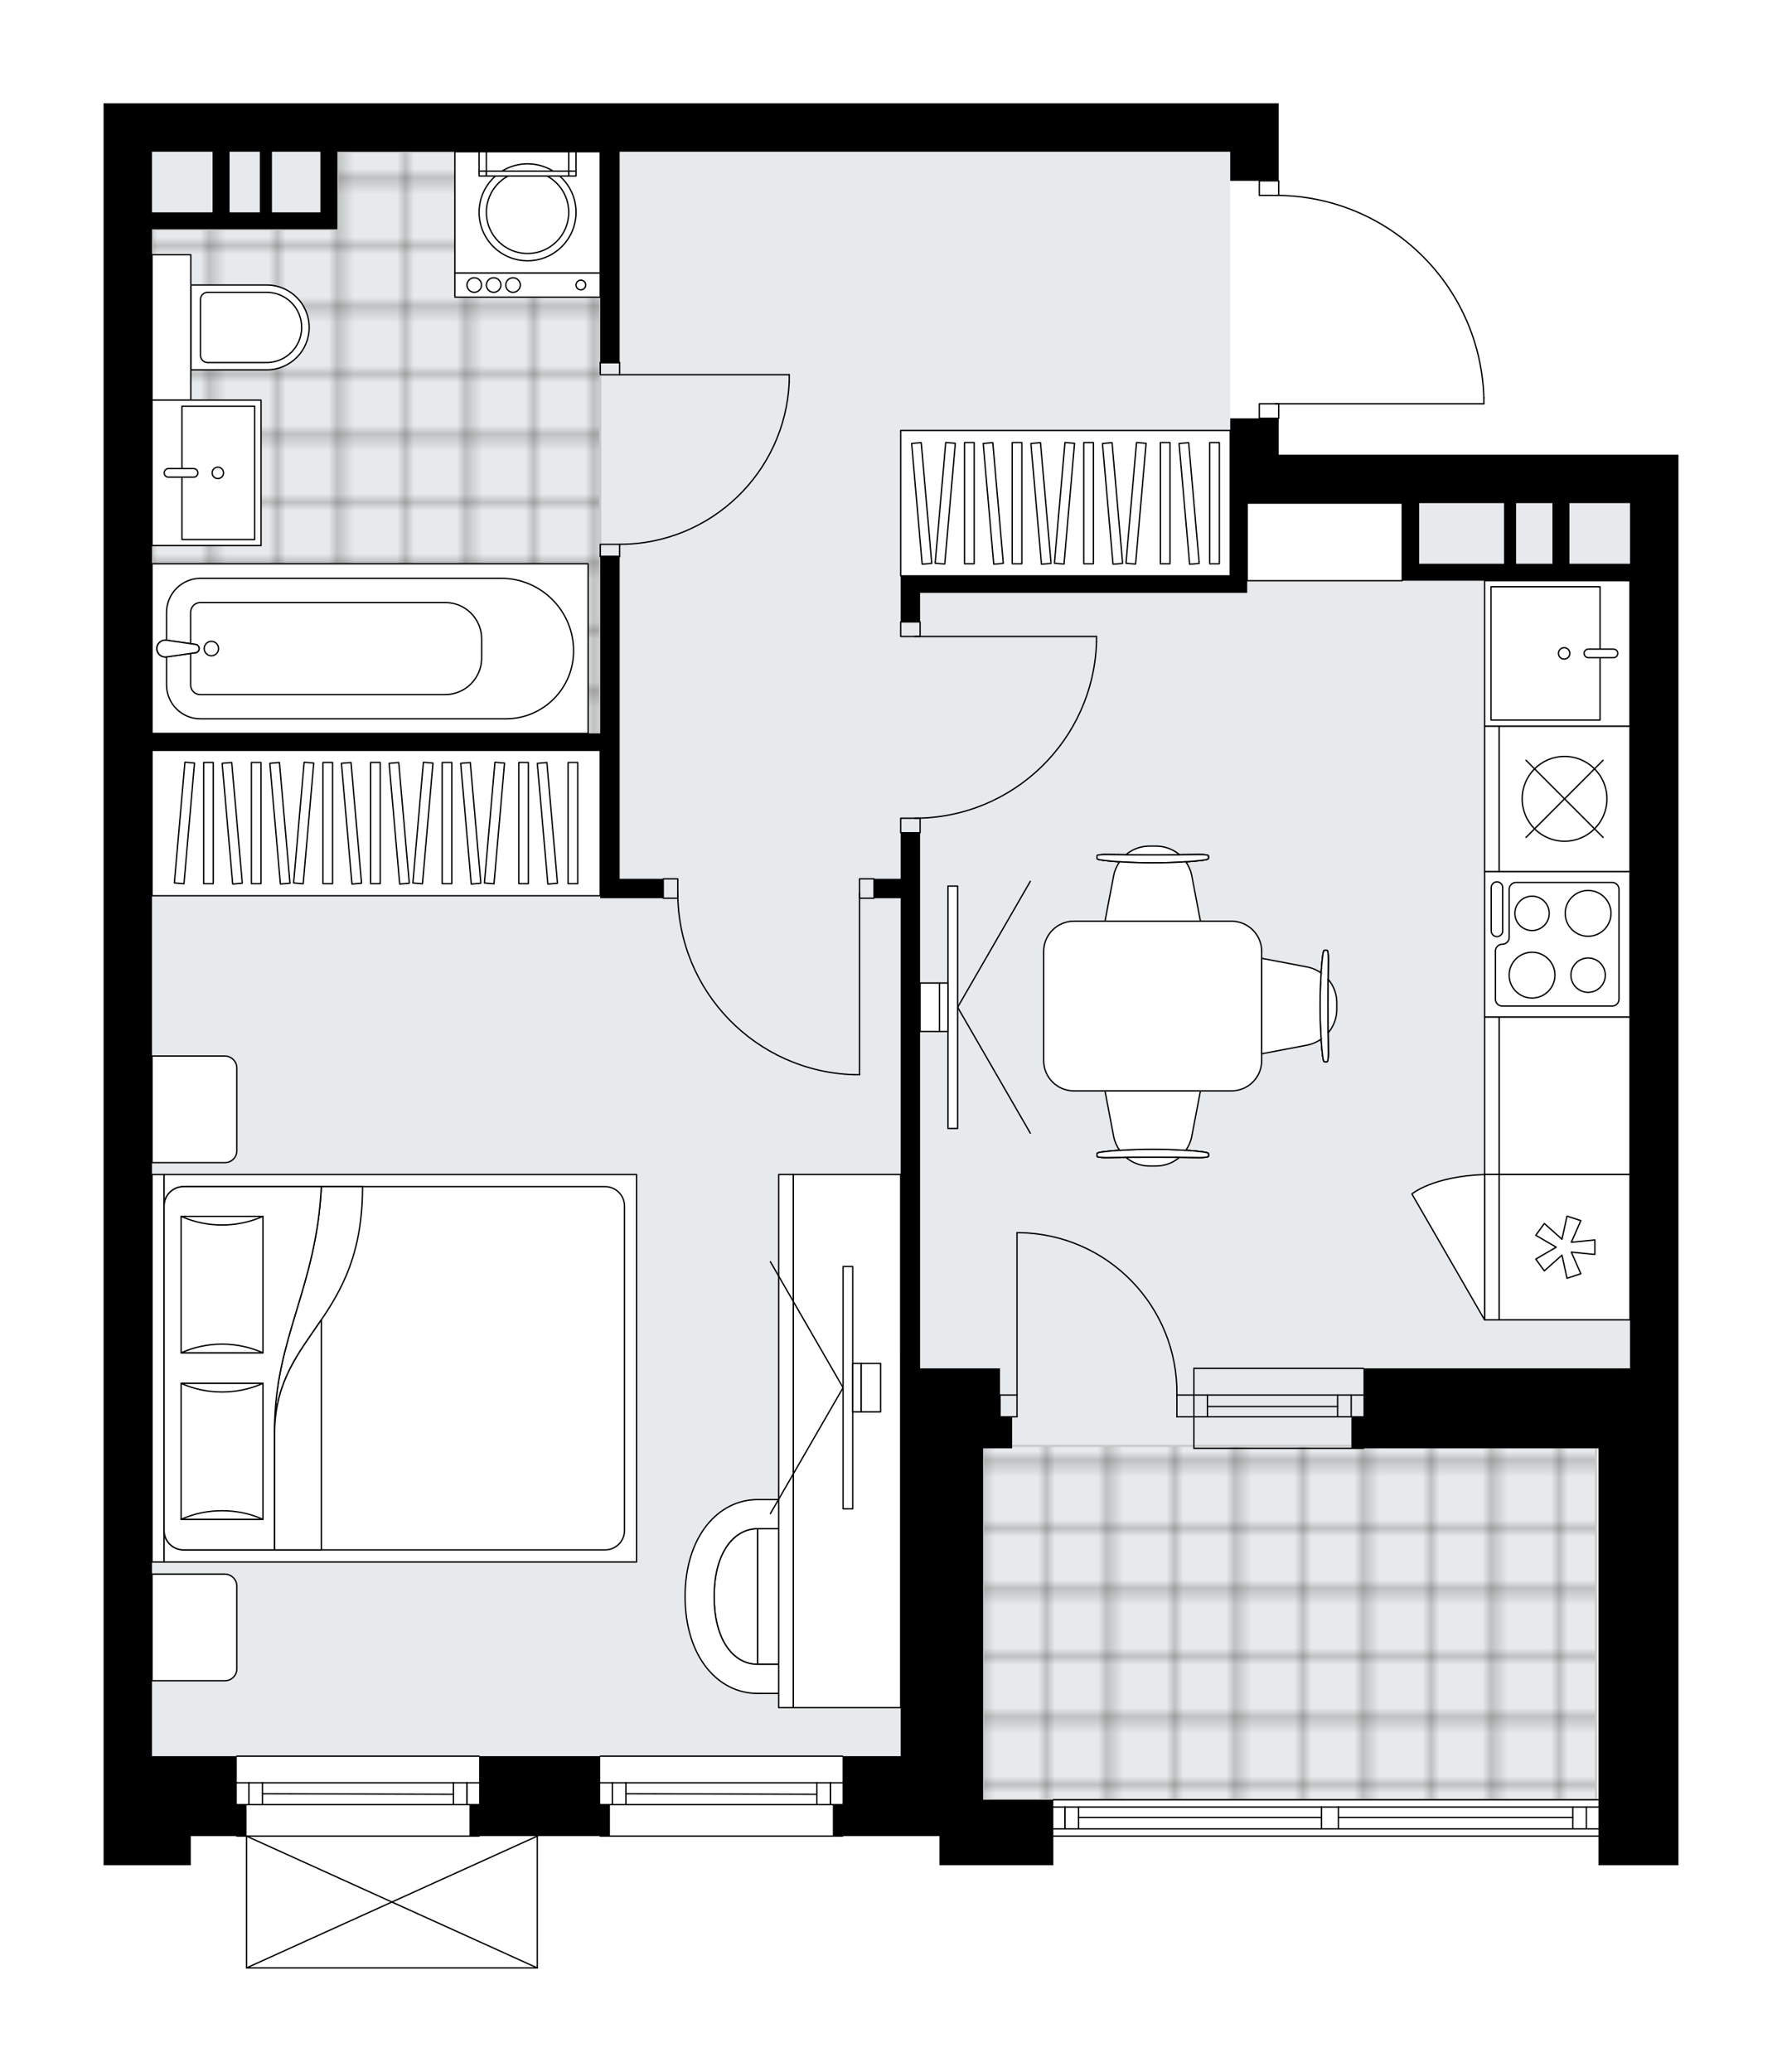 <svg xmlns="http://www.w3.org/2000/svg" xmlns:xlink="http://www.w3.org/1999/xlink" height="2000px" id="Layer_1" style="enable-background:new 0 0 1720.7 2000;" version="1.1" viewBox="0 0 1720.7 2000" width="1720.7px" x="0px" y="0px" xml:space="preserve">
<style type="text/css">
	.st0{fill:none;}
	.st1{opacity:0.5;fill:none;stroke:#1D1D1B;stroke-width:0.4;stroke-miterlimit:10;}
	.st2{fill:#FFFFFF;}
	.st3{fill:#E7EAEC;}
	.st4{fill:url(#SVGID_1_);stroke:#C8C8C8;stroke-width:2;stroke-linecap:round;stroke-linejoin:round;stroke-miterlimit:10;}
	
		.st5{fill:url(#SVGID_00000092447336942172227260000017858855647822497451_);stroke:#C8C8C8;stroke-width:2;stroke-linecap:round;stroke-linejoin:round;stroke-miterlimit:10;}
	.st6{fill:none;stroke:#000000;stroke-width:1.3;stroke-linecap:round;stroke-linejoin:round;stroke-miterlimit:10;}
	.st7{fill:#FFFFFF;stroke:#000000;stroke-width:1.3;stroke-linecap:round;stroke-linejoin:round;stroke-miterlimit:10;}
	.st8{font-family:'Arial-BoldMT','Arial'; font-weight:bold;}
	.st9{font-size:123.801px;}
	.st10{font-size:103.167px;}
	.st11{font-family: 'ArialMT','Arial';}
	.st12{font-size:40px;}
</style>
<pattern height="14.57" id="New_Pattern_Swatch_3" patternUnits="userSpaceOnUse" style="overflow:visible;" viewBox="7.49 -22.06 14.57 14.57" width="14.57" x="4202.79" y="-2067.62">
	<g>
		<rect class="st0" height="14.57" width="14.57" x="7.49" y="-22.06" />
		<g>
			<rect class="st1" height="7.29" width="7.29" x="14.77" y="-7.49" />
		</g>
		<g>
			<rect class="st1" height="7.29" width="7.29" x="0.2" y="-7.49" />
		</g>
		<g>
			<rect class="st1" height="7.29" width="7.29" x="22.06" y="-14.77" />
		</g>
		<g>
			<rect class="st1" height="7.29" width="7.29" x="7.49" y="-14.77" />
			<rect class="st1" height="7.29" width="7.29" x="14.77" y="-22.06" />
		</g>
		<g>
			<rect class="st1" height="7.29" width="7.29" x="0.2" y="-22.06" />
		</g>
		<g>
			<rect class="st1" height="7.29" width="7.29" x="22.06" y="-29.35" />
		</g>
		<g>
			<rect class="st1" height="7.29" width="7.29" x="7.49" y="-29.35" />
		</g>
	</g>
</pattern>
<path class="st2" d="M1573.91,438.91h46.79v1256.34v46.79  v58.49h-77.2v-27.42h-526.4v27.42H907.14v-28.07h-92.93c0,0,0,0,0,0c0,0.36-0.29,0.65-0.65,0.65H579.61c-0.36,0-0.65-0.29-0.65-0.65  c0,0,0,0,0,0h-59.53c0,0,0,0,0,0v127.22c0,0,0,0,0,0.01c0,0.05-0.02,0.09-0.03,0.14c-0.01,0.04-0.01,0.08-0.03,0.12  c0,0,0,0.01,0,0.01c0,0.01-0.01,0.01-0.02,0.02c-0.05,0.09-0.12,0.17-0.2,0.23c-0.02,0.02-0.04,0.03-0.07,0.04  c-0.09,0.05-0.2,0.09-0.31,0.09H238.03c-0.12,0-0.22-0.04-0.31-0.09c-0.02-0.01-0.04-0.03-0.07-0.04c-0.08-0.06-0.15-0.14-0.2-0.23  c0-0.01-0.01-0.01-0.02-0.02c0,0,0-0.01,0-0.01c-0.02-0.04-0.02-0.08-0.03-0.12c-0.01-0.04-0.03-0.09-0.03-0.13c0,0,0,0,0-0.01  V1773.1h-8.71c-0.36,0-0.65-0.29-0.65-0.65c0,0,0,0,0,0h-43.8v28.07H100v-58.49v-46.79v-374.33V146.47V99.68h821.18h313.5v46.79  v27.42c0.36,0,0.65,0.29,0.65,0.65v13.43c51.43,0.94,99.93,21.09,136.93,57.01c37.89,36.79,59.62,86.12,61.19,138.92  c0,0,0,0.01,0,0.01c0,0,0,0.01,0,0.01v5.86c0,0.36-0.29,0.65-0.65,0.65h-197.46v13.39c0,0.36-0.29,0.65-0.65,0.65v34.44H1573.91z" id="background" />
<g id="floor">
	<polygon class="st3" points="1573.91,485.7 1187.89,485.7 1187.89,146.47 146.79,146.47 146.79,485.7 146.79,949.69    146.79,1127.08 146.79,1320.92 146.79,1695.25 949.25,1695.25 949.25,1737.36 1541.16,1737.36 1541.16,1320.92 1573.91,1320.92     " />
	<pattern id="SVGID_1_" patternTransform="matrix(8.253 0 0 8.253 87333.734 26771.754)" xlink:href="#New_Pattern_Swatch_3">
	</pattern>
	<polygon class="st4" points="325.77,146.47 325.77,221.33 146.79,221.33 146.79,707.96 221.66,707.96 363.2,707.96 579.61,707.96    579.61,146.47  " />
	
		<pattern id="SVGID_00000155851754834528227070000006776445010962501790_" patternTransform="matrix(8.253 0 0 8.253 87333.734 26771.754)" xlink:href="#New_Pattern_Swatch_3">
	</pattern>
	
		<rect height="341.57" style="fill:url(#SVGID_00000155851754834528227070000006776445010962501790_);stroke:#C8C8C8;stroke-width:2;stroke-linecap:round;stroke-linejoin:round;stroke-miterlimit:10;" width="591.91" x="949.25" y="1395.78" />
	<g id="LINE_00000127747232783269022590000011859739271109654460_">
		<line class="st6" x1="1152.8" x2="1316.56" y1="1346.65" y2="1346.65" />
	</g>
	<g id="LINE_00000181083658849939039470000009075854774379785353_">
		<line class="st6" x1="1152.8" x2="1316.56" y1="1367.71" y2="1367.71" />
	</g>
	<g id="LINE_00000050653786490767342700000002079477906843807379_">
		<line class="st6" x1="1165.9" x2="1291.6" y1="1357.76" y2="1357.76" />
	</g>
	<g id="LINE_00000055679991052305289480000014757439429771055523_">
		<line class="st6" x1="1304.7" x2="1304.7" y1="1346.65" y2="1367.71" />
	</g>
	<g id="LINE_00000083047200605634038590000000499859165846778757_">
		<line class="st6" x1="1165.9" x2="1165.9" y1="1346.65" y2="1367.71" />
	</g>
	<g id="LINE_00000083807113188387888810000004736786893320617388_">
		<line class="st6" x1="1152.8" x2="1316.56" y1="1320.92" y2="1320.92" />
	</g>
	<g id="LINE_00000019653951168714450820000001659292172043956864_">
		<line class="st6" x1="1316.56" x2="1152.8" y1="1398.12" y2="1398.12" />
	</g>
	<g id="LINE_00000075151981561501373130000011756642400285301436_">
		<line class="st6" x1="1291.6" x2="1291.6" y1="1346.64" y2="1367.69" />
	</g>
	<g id="LINE_00000076568174323567550190000011474062403711352490_">
		<line class="st6" x1="1152.8" x2="1152.8" y1="1320.92" y2="1398.12" />
	</g>
	<g id="LINE_00000000193540193998094610000010975547417449318076_">
		<line class="st6" x1="1017.1" x2="1543.5" y1="1737.36" y2="1737.36" />
	</g>
	<g id="LINE_00000021080453033094896700000005688702083475232161_">
		<line class="st6" x1="1543.5" x2="1292.37" y1="1765.43" y2="1765.43" />
	</g>
	<g id="LINE_00000158717769628492369840000015821905862217793459_">
		<line class="st6" x1="1275.99" x2="1017.1" y1="1765.43" y2="1765.43" />
	</g>
	<g id="LINE_00000060005913772411803830000007191461844806118802_">
		<line class="st6" x1="1028.38" x2="1028.38" y1="1744.38" y2="1765.43" />
	</g>
	<g id="LINE_00000021084271223905683150000002389491945736656814_">
		<line class="st6" x1="1531.8" x2="1531.8" y1="1744.38" y2="1765.43" />
	</g>
	<g id="LINE_00000091695825509210950350000011338346326991853759_">
		<line class="st6" x1="1543.5" x2="1292.37" y1="1744.38" y2="1744.38" />
	</g>
	<g id="LINE_00000145058181489317462230000007536881895502478248_">
		<line class="st6" x1="1275.99" x2="1017.1" y1="1744.38" y2="1744.38" />
	</g>
	<g id="LINE_00000050631097388511037980000003084891307424318875_">
		<line class="st6" x1="1275.99" x2="1041.48" y1="1754.32" y2="1754.32" />
	</g>
	<g id="LINE_00000095333040531608897670000007715972599756772024_">
		<line class="st6" x1="1518.7" x2="1292.37" y1="1754.32" y2="1754.32" />
	</g>
	<g id="LINE_00000003795888944047377580000017320378470044111004_">
		<line class="st6" x1="1518.7" x2="1518.7" y1="1765.43" y2="1744.38" />
	</g>
	<g id="LINE_00000149356813314400848740000015279018340209288101_">
		<line class="st6" x1="1028.38" x2="1028.38" y1="1744.38" y2="1765.43" />
	</g>
	<g id="LINE_00000078736850426675842560000003349924494338463109_">
		<line class="st6" x1="1041.48" x2="1041.48" y1="1765.43" y2="1744.38" />
	</g>
	<g id="LINE_00000176765612299028679620000016788595472450284933_">
		<line class="st6" x1="1292.37" x2="1292.37" y1="1744.38" y2="1765.43" />
	</g>
	<g id="LINE_00000003804915949313347000000008168054679199004294_">
		<line class="st6" x1="1292.37" x2="1275.99" y1="1765.43" y2="1765.43" />
	</g>
	<g id="LINE_00000141428124880210228400000014181039687531176098_">
		<line class="st6" x1="1275.99" x2="1275.99" y1="1765.43" y2="1744.38" />
	</g>
	<g id="LINE_00000127034809647814977850000015952995655063832225_">
		<line class="st6" x1="1275.99" x2="1292.37" y1="1744.38" y2="1744.38" />
	</g>
	<g id="LINE_00000072237752876840493060000016374649841525183890_">
		<line class="st6" x1="1543.5" x2="1017.1" y1="1772.45" y2="1772.45" />
	</g>
	<g id="LINE_00000044898343579425723160000010144558030627776157_">
		<line class="st6" x1="813.56" x2="579.61" y1="1772.45" y2="1772.45" />
	</g>
	<g id="LINE_00000117670501861078271220000007533446010632549770_">
		<line class="st6" x1="579.61" x2="813.56" y1="1720.98" y2="1720.98" />
	</g>
	<g id="LINE_00000034779227233196068920000003041730427370879671_">
		<line class="st6" x1="801.86" x2="801.86" y1="1742.04" y2="1720.98" />
	</g>
	<g id="LINE_00000083062277324158460130000009260208660492233635_">
		<line class="st6" x1="591.3" x2="591.3" y1="1742.04" y2="1720.98" />
	</g>
	<g id="LINE_00000178202271657552385730000011731820771016784796_">
		<line class="st6" x1="579.61" x2="813.56" y1="1742.04" y2="1742.04" />
	</g>
	<g id="LINE_00000091728079708960480990000017537926993919441033_">
		<line class="st6" x1="604.41" x2="788.76" y1="1731.51" y2="1732.09" />
	</g>
	<g id="LINE_00000017478207114673472910000011444095578840365697_">
		<line class="st6" x1="604.41" x2="604.41" y1="1720.98" y2="1742.04" />
	</g>
	<g id="LINE_00000153670889984374168690000012306816867548464829_">
		<line class="st6" x1="801.86" x2="801.86" y1="1742.04" y2="1720.98" />
	</g>
	<g id="LINE_00000119118952030860697470000001433555501724902305_">
		<line class="st6" x1="788.76" x2="788.76" y1="1720.98" y2="1742.04" />
	</g>
	<g id="LINE_00000003791376499234331090000017302941799811137212_">
		<line class="st6" x1="579.61" x2="813.56" y1="1695.25" y2="1695.25" />
	</g>
	<g id="LINE_00000018222231539032475100000001771926192536808112_">
		<line class="st6" x1="462.63" x2="228.67" y1="1772.45" y2="1772.45" />
	</g>
	<g id="LINE_00000061432328149978482480000007588926954648783246_">
		<line class="st6" x1="228.67" x2="462.63" y1="1720.98" y2="1720.98" />
	</g>
	<g id="LINE_00000127762790683375327260000000030819477954846609_">
		<line class="st6" x1="450.93" x2="450.93" y1="1742.04" y2="1720.98" />
	</g>
	<g id="LINE_00000119088680891231411880000005739734594335131282_">
		<line class="st6" x1="240.37" x2="240.37" y1="1742.04" y2="1720.98" />
	</g>
	<g id="LINE_00000105408378162249326980000013818625405903314092_">
		<line class="st6" x1="228.67" x2="462.63" y1="1742.04" y2="1742.04" />
	</g>
	<g id="LINE_00000083084153120434410310000003187433192802710702_">
		<line class="st6" x1="253.47" x2="437.83" y1="1731.51" y2="1732.09" />
	</g>
	<g id="LINE_00000039131711606351720290000014480320554470318777_">
		<line class="st6" x1="253.47" x2="253.47" y1="1720.98" y2="1742.04" />
	</g>
	<g id="LINE_00000157283877724131222660000001367485369914143423_">
		<line class="st6" x1="450.93" x2="450.93" y1="1742.04" y2="1720.98" />
	</g>
	<g id="LINE_00000027587512848133393110000004977530884307451047_">
		<line class="st6" x1="437.83" x2="437.83" y1="1720.98" y2="1742.04" />
	</g>
	<g id="LINE_00000042007389834383572180000012958568282420471705_">
		<line class="st6" x1="228.67" x2="462.63" y1="1695.25" y2="1695.25" />
	</g>
	<g id="LWPOLYLINE_00000008848400493748182150000005981035555998202787_">
		<rect class="st6" height="14.04" width="18.72" x="1215.96" y="174.54" />
	</g>
	<g id="LWPOLYLINE_00000126324869705973575450000015157285559989299130_">
		<rect class="st6" height="14.04" width="18.72" x="1215.96" y="389.78" />
	</g>
	<g id="LWPOLYLINE_00000009583516980722271090000003448059866696606340_">
		<path class="st6" d="M1432.79,383.92c-3.22-108.8-92.35-195.34-201.2-195.34" />
	</g>
	<g id="LINE_00000034052865631445713390000014420590228777535646_">
		<line class="st6" x1="1231.59" x2="1432.79" y1="389.78" y2="389.78" />
	</g>
	<g id="LINE_00000049186660331314523800000011560381251848608907_">
		<line class="st6" x1="1432.79" x2="1432.79" y1="389.78" y2="383.92" />
	</g>
	<g id="LWPOLYLINE_00000147907388139492203640000009606457086505227160_">
		<rect class="st6" height="18.72" width="14.04" x="640.43" y="848.33" />
	</g>
	<g id="LWPOLYLINE_00000113347413892227406650000007570257090276722304_">
		<rect class="st6" height="18.72" width="14.04" x="829.94" y="848.33" />
	</g>
	<g id="LWPOLYLINE_00000154400103394870873610000016030997979974404738_">
		<path class="st6" d="M824.83,1037.42c-94.89-2.81-170.35-80.54-170.36-175.47" />
	</g>
	<g id="LINE_00000112602501143991515550000005377935861738729126_">
		<line class="st6" x1="829.94" x2="829.94" y1="861.96" y2="1037.42" />
	</g>
	<g id="LINE_00000149345221480828570280000015997185805941852333_">
		<line class="st6" x1="829.94" x2="824.83" y1="1037.42" y2="1037.42" />
	</g>
	<g id="LWPOLYLINE_00000011015016446750861750000013228093236958934922_">
		<rect class="st6" height="14.04" width="18.72" x="869.71" y="789.84" />
	</g>
	<g id="LWPOLYLINE_00000048491614885347995760000014185081559070593721_">
		<rect class="st6" height="14.04" width="18.72" x="869.71" y="600.34" />
	</g>
	<g id="LWPOLYLINE_00000051344943415091917360000008032352513423689383_">
		<path class="st6" d="M1058.8,619.49c-2.81,94.89-80.54,170.35-175.47,170.36" />
	</g>
	<g id="LINE_00000097465637116557936840000005574769928798203270_">
		<line class="st6" x1="883.34" x2="1058.8" y1="614.38" y2="614.38" />
	</g>
	<g id="LINE_00000177486747029082108030000004066112477521694595_">
		<line class="st6" x1="1058.8" x2="1058.8" y1="614.38" y2="619.49" />
	</g>
	<g id="LWPOLYLINE_00000135660200168758021810000011186728873099537056_">
		<rect class="st6" height="11.7" width="18.72" x="579.61" y="350.01" />
	</g>
	<g id="LWPOLYLINE_00000074410782791793558280000014676569843940391099_">
		<rect class="st6" height="11.7" width="18.72" x="579.61" y="525.47" />
	</g>
	<g id="LINE_00000109016545823525058330000006617868169955688595_">
		<line class="st6" x1="598.32" x2="579.61" y1="350.01" y2="350.01" />
	</g>
	<g id="LINE_00000178192246762029500930000011100295378943533749_">
		<line class="st6" x1="598.32" x2="579.61" y1="537.17" y2="537.17" />
	</g>
	<g id="LINE_00000073002242692197454090000015691490191992075950_">
		<line class="st6" x1="598.32" x2="762.09" y1="361.7" y2="361.7" />
	</g>
	<g id="ARC_00000085936636123079672550000016208506022504171911_">
		<path class="st6" d="M762.09,368.72c-3.9,87.63-76.05,156.69-163.77,156.75" />
	</g>
	<g id="LINE_00000085223142693800439600000001079415627019451307_">
		<line class="st6" x1="762.09" x2="762.09" y1="361.7" y2="368.72" />
	</g>
	<g id="ARC_00000165929674623993496210000011267598592908073659_">
		<path class="st6" d="M982.01,1189.9c0.77,0,1.53,0.01,2.3,0.02c85.29,1.28,153.39,71.45,152.11,156.73" />
	</g>
	<g id="LINE_00000099655785604239417910000007751623981186271151_">
		<line class="st6" x1="982.01" x2="982.01" y1="1346.65" y2="1189.9" />
	</g>
	<g id="LINE_00000026164724374188474280000003975817470812980138_">
		<line class="st6" x1="1152.8" x2="1136.42" y1="1346.65" y2="1346.65" />
	</g>
	<g id="LINE_00000071518037347012156250000000816709104755640230_">
		<line class="st6" x1="1136.42" x2="1136.42" y1="1346.65" y2="1367.71" />
	</g>
	<g id="LINE_00000095329945725223560910000005883256735960651958_">
		<line class="st6" x1="1136.42" x2="1152.8" y1="1367.71" y2="1367.71" />
	</g>
	<g id="LINE_00000170965535242216250990000013540220760617182645_">
		<line class="st6" x1="965.63" x2="982.01" y1="1367.71" y2="1367.71" />
	</g>
	<g id="LINE_00000065779876791745524240000006119111865891512217_">
		<line class="st6" x1="982.01" x2="982.01" y1="1367.71" y2="1346.65" />
	</g>
	<g id="LINE_00000140731484026862469250000007671940093928960184_">
		<line class="st6" x1="982.01" x2="965.63" y1="1346.65" y2="1346.65" />
	</g>
	<g id="LINE_00000034781022394716092410000007354006659397564040_">
		<line class="st6" x1="965.63" x2="965.63" y1="1367.71" y2="1346.65" />
	</g>
	<g id="LINE_00000109719884006203036960000000885507599281721988_">
		<line class="st6" x1="518.78" x2="238.03" y1="1899.68" y2="1899.68" />
	</g>
	<g id="LINE_00000141413663647450823420000017514022393069458048_">
		<line class="st6" x1="238.03" x2="238.03" y1="1899.68" y2="1772.45" />
	</g>
	<g id="LINE_00000043424060605441945150000000190415315977265280_">
		<line class="st6" x1="518.78" x2="518.78" y1="1772.45" y2="1899.68" />
	</g>
	<g id="LWPOLYLINE_00000166652351617554331530000008648771589170455214_">
		<line class="st6" x1="238.03" x2="518.78" y1="1772.45" y2="1899.68" />
	</g>
	<g id="LWPOLYLINE_00000127733212477022232670000001678389533797651637_">
		<line class="st6" x1="518.78" x2="238.03" y1="1772.45" y2="1899.68" />
	</g>
	<path d="M1234.68,438.91v-35.09h-46.79v35.09v46.79v70.19H869.71v16.38v28.08h18.72v-28.08h299.46h16.38V485.7H1354v74.87h16.38   h93.58h35.09h16.38h58.49v760.35h-257.35v46.79h-11.7v30.41h11.7h226.94v297.12v46.79v58.49h77.2v-58.49v-46.79V438.91h-46.79   H1234.68z M1370.37,544.19V485.7h81.88v58.49H1370.37z M1499.05,544.19h-35.09V485.7h35.09V544.19z M1515.43,544.19V485.7h58.49   v58.49H1515.43z" />
	<path d="M921.18,99.68H100v46.79v1174.45v374.33v46.79v58.49h84.22v-28.07h53.81v-30.41h-9.36v-46.79h-81.88v-374.33V724.33h432.82   v124v18.72h60.83v-18.72h-42.11V537.17h-18.72v170.79H146.79V221.32l0,0.02h74.86h45.62h58.49v-16.38v-58.49h253.84v203.54h18.72   V146.47h322.86h266.71v28.07h46.79v-28.07V99.68H921.18z M205.28,204.95h-58.49v-58.49h58.49V204.95z M250.9,204.95h-29.24v-58.49   h29.24V204.95z M309.39,204.95h-42.11h-4.68v-58.49h46.79V204.95z" />
	<polygon points="949.26,1695.25 949.26,1398.12 965.63,1398.12 977.33,1398.12 977.33,1367.71 965.63,1367.71 965.63,1320.92    949.26,1320.92 888.43,1320.92 888.43,803.88 869.71,803.88 869.71,848.33 843.98,848.33 843.98,867.05 869.71,867.05    869.71,1695.25 813.56,1695.25 813.56,1742.04 804.2,1742.04 804.2,1772.45 907.14,1772.45 907.14,1800.53 1017.1,1800.53    1017.1,1737.36 949.26,1737.36  " />
	<polygon points="579.61,1695.25 462.63,1695.25 462.63,1742.04 453.27,1742.04 453.27,1772.45 588.97,1772.45 588.97,1742.04    579.61,1742.04  " />
</g>
<g id="mebel">
	<g>
		
			<rect class="st7" height="126.34" transform="matrix(-8.364438e-11 1 -1 -8.364438e-11 2568.483 -453.021)" width="152.08" x="1434.71" y="994.56" />
		
			<rect class="st7" height="14.04" transform="matrix(-8.364438e-11 1 -1 -8.364438e-11 2498.297 -382.835)" width="152.08" x="1364.53" y="1050.71" />
	</g>
	
		<rect class="st7" height="149.72" transform="matrix(6.123234e-17 -1 1 6.123234e-17 756.001 1802.267)" width="74.87" x="1241.7" y="448.27" />
	<g>
		<path class="st7" d="M228.68,1610.98v-79.76c0-6.46-5.24-11.7-11.7-11.7h-70.19v102.94h70.41    C223.54,1622.45,228.68,1617.32,228.68,1610.98z" />
		<path class="st7" d="M228.68,1110.84v-79.76c0-6.46-5.24-11.7-11.7-11.7h-70.19v102.94h70.41    C223.54,1122.32,228.68,1117.18,228.68,1110.84z" />
		<g>
			
				<rect class="st7" height="11.7" transform="matrix(4.507978e-11 -1 1 4.507978e-11 -1168.171 1473.453)" width="374.01" x="-34.36" y="1314.96" />
			
				<rect class="st7" height="456.21" transform="matrix(4.507978e-11 -1 1 4.507978e-11 -934.217 1707.408)" width="374.01" x="199.59" y="1092.71" />
			<path class="st7" d="M158.49,1477.4v-313.18c0-10.34,8.38-18.72,18.72-18.72h407.08c10.34,0,18.72,8.38,18.72,18.72v313.18     c0,10.34-8.38,18.72-18.72,18.72H177.21C166.87,1496.12,158.49,1487.74,158.49,1477.4z" />
			<path class="st7" d="M310.28,1145.51c-4.79,97.82-45.1,146.3-45.13,234.38c3.19-94.25,85.08-104.31,84.91-234.38L310.28,1145.51z     " />
			<g>
				<path class="st7" d="M310.28,1145.51c-4.79,97.82-45.1,146.3-45.13,234.38l0,116.23h-87.94c-10.34,0-18.72-8.38-18.72-18.72      v-313.18c0-10.34,8.38-18.72,18.72-18.72L310.28,1145.51L310.28,1145.51z" />
			</g>
			
				<rect class="st7" height="79" transform="matrix(4.480311e-11 -1 1 4.480311e-11 -1186.612 1615.419)" width="131.25" x="148.78" y="1361.52" />
			<path class="st7" d="M253.9,1335.39c-24.82,11.12-54.18,11.12-79,0H253.9z" />
			<path class="st7" d="M174.9,1466.64c24.82-11.12,54.18-11.12,79,0H174.9z" />
			
				<rect class="st7" height="79" transform="matrix(4.538687e-11 -1 1 4.538687e-11 -1025.633 1454.439)" width="131.75" x="148.53" y="1200.54" />
			<path class="st7" d="M253.9,1174.16c-24.82,11.16-54.18,11.16-79,0H253.9z" />
			<path class="st7" d="M174.9,1305.91c24.82-11.16,54.18-11.16,79,0L174.9,1305.91z" />
			<g>
				<path class="st7" d="M265.15,1379.89v116.23h45.13v-222.08C288.98,1305.5,266.78,1331.7,265.15,1379.89z" />
			</g>
		</g>
	</g>
	<g>
		
			<rect class="st7" height="318.18" transform="matrix(1.900656e-10 -1 1 1.900656e-10 543.101 1514.501)" width="140.37" x="958.61" y="326.61" />
		<g>
			
				<rect class="st7" height="9.3" transform="matrix(1.796874e-10 -1 1 1.796874e-10 450.304 1421.704)" width="116.98" x="877.52" y="481.05" />
			
				<rect class="st7" height="9.3" transform="matrix(1.802079e-10 -1 1 1.802079e-10 496.366 1467.767)" width="116.98" x="923.58" y="481.05" />
			
				<rect class="st7" height="9.3" transform="matrix(1.778063e-10 -1 1 1.778063e-10 565.46 1536.861)" width="116.98" x="992.67" y="481.05" />
			
				<rect class="st7" height="9.3" transform="matrix(0.087 -0.996 0.996 0.087 349.55 1352.867)" width="116.98" x="854.48" y="481.05" />
			
				<rect class="st7" height="9.3" transform="matrix(0.087 -0.996 0.996 0.087 454.67 1467.585)" width="116.98" x="969.64" y="481.05" />
			
				<rect class="st7" height="9.3" transform="matrix(-0.087 -0.996 0.996 -0.087 483.653 1414.586)" width="116.98" x="831.45" y="481.05" />
			
				<rect class="st7" height="9.3" transform="matrix(-0.087 -0.996 0.996 -0.087 558.769 1483.418)" width="116.98" x="900.55" y="481.05" />
			
				<rect class="st7" height="9.3" transform="matrix(-0.087 -0.996 0.996 -0.087 608.846 1529.305)" width="116.98" x="946.61" y="481.05" />
			
				<rect class="st7" height="9.3" transform="matrix(0.087 -0.996 0.996 0.087 517.742 1536.416)" width="116.98" x="1038.73" y="481.05" />
			
				<rect class="st7" height="9.3" transform="matrix(-0.087 -0.996 0.996 -0.087 683.962 1598.136)" width="116.98" x="1015.7" y="481.05" />
			
				<rect class="st7" height="9.3" transform="matrix(1.798580e-10 -1 1 1.798580e-10 639.426 1610.826)" width="116.98" x="1066.64" y="481.05" />
			
				<rect class="st7" height="9.3" transform="matrix(1.797727e-10 -1 1 1.797727e-10 687.04 1658.44)" width="116.98" x="1114.25" y="481.05" />
			
				<rect class="st7" height="9.3" transform="matrix(-0.087 -0.996 0.996 -0.087 764.374 1671.82)" width="116.98" x="1089.67" y="481.05" />
		</g>
	</g>
	<g>
		
			<rect class="st7" height="432.82" transform="matrix(1.897869e-10 -1 1 1.897869e-10 -431.32 1157.721)" width="140.37" x="293.01" y="578.11" />
		<g>
			
				<rect class="st7" height="9.3" transform="matrix(1.798624e-10 -1 1 1.798624e-10 -593.21 995.83)" width="116.98" x="142.82" y="789.87" />
			
				<rect class="st7" height="9.3" transform="matrix(1.798624e-10 -1 1 1.798624e-10 -547.148 1041.893)" width="116.98" x="188.88" y="789.87" />
			
				<rect class="st7" height="9.3" transform="matrix(1.797771e-10 -1 1 1.797771e-10 -478.054 1110.987)" width="116.98" x="257.98" y="789.87" />
			
				<rect class="st7" height="9.3" transform="matrix(1.797771e-10 -1 1 1.797771e-10 -431.991 1157.049)" width="116.98" x="304.04" y="789.87" />
			
				<rect class="st7" height="9.3" transform="matrix(1.801226e-10 -1 1 1.801226e-10 -362.897 1226.143)" width="116.98" x="373.13" y="789.87" />
			
				<rect class="st7" height="9.3" transform="matrix(0.087 -0.996 0.996 0.087 -628.756 902.874)" width="116.98" x="119.79" y="789.87" />
			
				<rect class="st7" height="9.3" transform="matrix(0.087 -0.996 0.996 0.087 -523.636 1017.592)" width="116.98" x="234.95" y="789.87" />
			
				<rect class="st7" height="9.3" transform="matrix(0.087 -0.996 0.996 0.087 -418.516 1132.31)" width="116.98" x="350.1" y="789.87" />
			
				<rect class="st7" height="9.3" transform="matrix(-0.087 -0.996 0.996 -0.087 -547.603 1087.255)" width="116.98" x="165.85" y="789.87" />
			
				<rect class="st7" height="9.3" transform="matrix(-0.087 -0.996 0.996 -0.087 -497.526 1133.142)" width="116.98" x="211.92" y="789.87" />
			
				<rect class="st7" height="9.3" transform="matrix(-0.087 -0.996 0.996 -0.087 -422.41 1201.973)" width="116.98" x="281.01" y="789.87" />
			
				<rect class="st7" height="9.3" transform="matrix(-0.087 -0.996 0.996 -0.087 -372.333 1247.86)" width="116.98" x="327.07" y="789.87" />
			
				<rect class="st7" height="9.3" transform="matrix(0.087 -0.996 0.996 0.087 -355.444 1201.141)" width="116.98" x="419.2" y="789.87" />
			
				<rect class="st7" height="9.3" transform="matrix(-0.087 -0.996 0.996 -0.087 -297.217 1316.691)" width="116.98" x="396.17" y="789.87" />
			
				<rect class="st7" height="9.3" transform="matrix(1.798580e-10 -1 1 1.798580e-10 -288.932 1300.108)" width="116.98" x="447.1" y="789.87" />
			
				<rect class="st7" height="9.3" transform="matrix(1.796954e-10 -1 1 1.796954e-10 -241.318 1347.722)" width="116.98" x="494.71" y="789.87" />
			
				<rect class="st7" height="9.3" transform="matrix(-0.087 -0.996 0.996 -0.087 -216.805 1390.375)" width="116.98" x="470.13" y="789.87" />
		</g>
	</g>
	<g>
		<path class="st7" d="M1037,889.24h152.07c16.15,0,29.24,13.09,29.24,29.24v105.34c0,16.15-13.09,29.24-29.24,29.24H1037    c-16.15,0-29.24-13.09-29.24-29.24V918.48C1007.75,902.33,1020.85,889.24,1037,889.24z" />
		<g>
			<g id="LINE_00000169516073666050383260000003088334703335482519_">
				<path class="st7" d="M1064.42,1112c28.32-3.56,68.97-3.56,97.29,0c3.27,0.41,5.17,1.03,5.17,1.68v0.16v2.31      c0,0.7-3.67,1.26-8.19,1.26c-30.33-0.48-60.91-0.48-91.24,0c-4.52,0-8.19-0.56-8.19-1.26v-2.31v-0.16      C1059.25,1113.03,1061.15,1112.41,1064.42,1112z" />
			</g>
			<g id="LINE_00000059298824090749569140000001350133620666167223_">
				<path class="st7" d="M1064.42,1112c28.32-3.56,68.97-3.56,97.29,0c3.27,0.41,5.17,1.03,5.17,1.68v0.16v2.31      c0,0.7-3.67,1.26-8.19,1.26c-30.33-0.48-60.91-0.48-91.24,0c-4.52,0-8.19-0.56-8.19-1.26v-2.31v-0.16      C1059.25,1113.03,1061.15,1112.41,1064.42,1112z" />
			</g>
			<g id="LINE_00000070110970971146600220000002397503982808201151_">
				<path class="st7" d="M1064.42,1112c28.32-3.56,68.97-3.56,97.29,0c3.27,0.41,5.17,1.03,5.17,1.68v0.16v2.31      c0,0.7-3.67,1.26-8.19,1.26c-30.33-0.48-60.91-0.48-91.24,0c-4.52,0-8.19-0.56-8.19-1.26v-2.31v-0.16      C1059.25,1113.03,1061.15,1112.41,1064.42,1112z" />
			</g>
			<path class="st7" d="M1087.21,1117.25c6.16,5.2,14.08,8.31,22.63,8.31h6.45c8.55,0,16.48-3.11,22.63-8.31     C1121.68,1117.1,1104.44,1117.1,1087.21,1117.25z" />
			<path class="st7" d="M1066.97,1053.07l8.39,43.98c0.95,4.97,3.01,9.45,5.76,13.4c20.3-1.43,43.57-1.43,63.87,0     c2.75-3.94,4.81-8.42,5.76-13.4l8.39-43.98H1066.97z" />
		</g>
		<g>
			<g id="LINE_00000182485905176767119160000010992108034961271222_">
				<path class="st7" d="M1277.24,1019.8c-3.56-28.32-3.56-68.97,0-97.29c0.41-3.27,1.03-5.17,1.68-5.17h0.16h2.31      c0.7,0,1.26,3.67,1.26,8.19c-0.48,30.33-0.48,60.91,0,91.24c0,4.52-0.56,8.19-1.26,8.19h-2.31h-0.16      C1278.27,1024.97,1277.65,1023.07,1277.24,1019.8z" />
			</g>
			<g id="LINE_00000088842568898873361170000016388225440129011076_">
				<path class="st7" d="M1277.24,1019.8c-3.56-28.32-3.56-68.97,0-97.29c0.41-3.27,1.03-5.17,1.68-5.17h0.16h2.31      c0.7,0,1.26,3.67,1.26,8.19c-0.48,30.33-0.48,60.91,0,91.24c0,4.52-0.56,8.19-1.26,8.19h-2.31h-0.16      C1278.27,1024.97,1277.65,1023.07,1277.24,1019.8z" />
			</g>
			<g id="LINE_00000031201677893791030990000013305266794831749778_">
				<path class="st7" d="M1277.24,1019.8c-3.56-28.32-3.56-68.97,0-97.29c0.41-3.27,1.03-5.17,1.68-5.17h0.16h2.31      c0.7,0,1.26,3.67,1.26,8.19c-0.48,30.33-0.48,60.91,0,91.24c0,4.52-0.56,8.19-1.26,8.19h-2.31h-0.16      C1278.27,1024.97,1277.65,1023.07,1277.24,1019.8z" />
			</g>
			<path class="st7" d="M1282.49,997.01c5.2-6.16,8.31-14.08,8.31-22.63v-6.45c0-8.55-3.11-16.48-8.31-22.63     C1282.34,962.54,1282.34,979.77,1282.49,997.01z" />
			<path class="st7" d="M1218.31,1017.24l43.98-8.39c4.97-0.95,9.45-3.01,13.4-5.76c-1.43-20.3-1.43-43.57,0-63.87     c-3.94-2.75-8.42-4.81-13.4-5.76l-43.98-8.39V1017.24z" />
		</g>
		<g>
			<g id="LINE_00000042714256229523822410000000370296324417464481_">
				<path class="st7" d="M1161.71,830.31c-28.32,3.56-68.97,3.56-97.29,0c-3.27-0.41-5.17-1.03-5.17-1.68v-0.16v-2.31      c0-0.7,3.67-1.26,8.19-1.26c30.33,0.48,60.91,0.48,91.24,0c4.52,0,8.19,0.56,8.19,1.26v2.31v0.16      C1166.87,829.29,1164.98,829.9,1161.71,830.31z" />
			</g>
			<g id="LINE_00000125582259544542313020000001207057109183042236_">
				<path class="st7" d="M1161.71,830.31c-28.32,3.56-68.97,3.56-97.29,0c-3.27-0.41-5.17-1.03-5.17-1.68v-0.16v-2.31      c0-0.7,3.67-1.26,8.19-1.26c30.33,0.48,60.91,0.48,91.24,0c4.52,0,8.19,0.56,8.19,1.26v2.31v0.16      C1166.87,829.29,1164.98,829.9,1161.71,830.31z" />
			</g>
			<g id="LINE_00000124145769753189618630000000626594882822251162_">
				<path class="st7" d="M1161.71,830.31c-28.32,3.56-68.97,3.56-97.29,0c-3.27-0.41-5.17-1.03-5.17-1.68v-0.16v-2.31      c0-0.7,3.67-1.26,8.19-1.26c30.33,0.48,60.91,0.48,91.24,0c4.52,0,8.19,0.56,8.19,1.26v2.31v0.16      C1166.87,829.29,1164.98,829.9,1161.71,830.31z" />
			</g>
			<path class="st7" d="M1138.92,825.06c-6.16-5.2-14.08-8.31-22.63-8.31h-6.45c-8.55,0-16.48,3.11-22.63,8.31     C1104.44,825.21,1121.68,825.21,1138.92,825.06z" />
			<path class="st7" d="M1159.15,889.24l-8.39-43.98c-0.95-4.97-3.02-9.45-5.76-13.4c-20.3,1.43-43.57,1.43-63.87,0     c-2.75,3.94-4.81,8.42-5.76,13.4l-8.39,43.98H1159.15z" />
		</g>
	</g>
	<g>
		<g>
			<g id="LINE_00000034059828906074923900000017448686079777837963_">
				<line class="st7" x1="924.69" x2="994.88" y1="972.33" y2="850.76" />
			</g>
			<g id="LINE_00000012430854650929937260000015127650851657340818_">
				<line class="st7" x1="924.69" x2="994.88" y1="972.33" y2="1093.89" />
			</g>
		</g>
		
			<rect class="st7" height="233.95" transform="matrix(-1 -1.891262e-10 1.891262e-10 -1 1840.023 1944.651)" width="9.36" x="915.33" y="855.35" />
		<rect class="st7" height="46.79" width="8.19" x="907.14" y="948.93" />
		
			<rect class="st7" height="46.79" transform="matrix(-1 -1.805739e-10 1.805739e-10 -1 1795.572 1944.651)" width="18.72" x="888.43" y="948.93" />
	</g>
	<g>
		<g>
			<g>
				<path class="st7" d="M848.58,1589.12v-95.98c0-9.66-7.83-17.49-17.49-17.49h-99.6v130.96h99.6      C840.75,1606.62,848.58,1598.79,848.58,1589.12z" />
				<path class="st7" d="M731.49,1475.66c-22.72,0-41.93,22.87-41.93,65.51s18.96,65.45,41.93,65.45V1475.66z" />
				<path class="st7" d="M731.49,1634.69c-38.32,0-69.95-35.38-69.95-93.53s32.04-93.58,69.95-93.58h99.55v28.07h-99.55      c-22.72,0-41.93,22.87-41.93,65.51s18.96,65.45,41.93,65.45h99.55v28.07H731.49z" />
			</g>
		</g>
		<g>
			<polygon class="st7" points="765.95,1648.45 765.95,1133.75 869.7,1133.75 869.71,1648.45    " />
			
				<rect class="st7" height="14.04" transform="matrix(3.560139e-10 -1 1 3.560139e-10 -632.174 2150.035)" width="514.7" x="501.58" y="1384.09" />
		</g>
		<g>
			<g>
				<g id="LINE_00000006677167959747430720000015330099583156616099_">
					<line class="st7" x1="814.06" x2="743.88" y1="1339.56" y2="1461.13" />
				</g>
				<g id="LINE_00000080207262748819095600000017561475817296585878_">
					<line class="st7" x1="814.06" x2="743.88" y1="1339.56" y2="1217.99" />
				</g>
			</g>
			<rect class="st7" height="233.95" width="9.36" x="814.06" y="1222.58" />
			
				<rect class="st7" height="46.79" transform="matrix(-1 -3.125536e-10 3.125536e-10 -1 1655.033 2679.119)" width="8.19" x="823.42" y="1316.16" />
			<rect class="st7" height="46.79" width="18.72" x="831.61" y="1316.16" />
		</g>
	</g>
	<g>
		<path class="st7" d="M298.54,316.08L298.54,316.08c0,22.61-18.33,40.94-40.94,40.94h-73.39v-81.88h73.39    C280.21,275.14,298.54,293.47,298.54,316.08z" />
		
			<rect class="st7" height="37.43" transform="matrix(4.402618e-11 -1 1 4.402618e-11 -150.579 481.577)" width="140.37" x="95.31" y="297.36" />
		<path class="st7" d="M291.28,316.08L291.28,316.08c0,18.74-15.19,33.92-33.92,33.92h-56.77c-3.88,0-7.02-3.14-7.02-7.02v-53.81    c0-3.88,3.14-7.02,7.02-7.02h56.77C276.09,282.15,291.28,297.34,291.28,316.08z" />
	</g>
	<g>
		<g>
			<rect class="st7" height="23.4" width="140.37" x="439.23" y="263.44" />
			<rect class="st7" height="116.98" width="140.37" x="439.23" y="146.47" />
			<g id="CIRCLE_00000090289132397594717970000001141111455246529929_">
				<circle class="st7" cx="509.41" cy="204.95" r="46.79" />
			</g>
			<g id="CIRCLE_00000151540100640970710580000011448759295112112555_">
				<circle class="st7" cx="509.41" cy="204.95" r="39.77" />
			</g>
			<g id="CIRCLE_00000162311076664511147350000005442782050766106553_">
				<circle class="st7" cx="560.88" cy="275.14" r="4.68" />
			</g>
			<g id="CIRCLE_00000138559240403585399120000006715510902292189887_">
				<circle class="st7" cx="495.38" cy="275.14" r="7.02" />
			</g>
			<g id="CIRCLE_00000026853491671189100360000011747515578411813050_">
				<circle class="st7" cx="476.66" cy="275.14" r="7.02" />
			</g>
			<g id="CIRCLE_00000083809775947863502040000007417990761824221837_">
				<circle class="st7" cx="457.94" cy="275.14" r="7.02" />
			</g>
		</g>
		<g>
			<rect class="st7" height="18.72" width="7.02" x="462.62" y="146.47" />
			<rect class="st7" height="4.68" width="7.02" x="462.62" y="165.18" />
			<rect class="st7" height="18.72" width="7.02" x="549.19" y="146.47" />
			<rect class="st7" height="4.68" width="7.02" x="549.19" y="165.18" />
			
				<rect class="st7" height="4.68" transform="matrix(-1 -4.550639e-11 4.550639e-11 -1 1018.827 335.044)" width="79.54" x="469.64" y="165.18" />
		</g>
	</g>
	<g>
		
			<rect class="st7" height="421.12" transform="matrix(4.476159e-11 -1 1 4.476159e-11 -268.731 983.414)" width="163.77" x="275.46" y="415.51" />
		<g id="ARC_00000131345542452026498890000015805229206939071644_">
			<path class="st7" d="M160.81,634.15c-0.78,0.11-1.58,0.11-2.36,0c-4.46-0.65-7.55-4.8-6.9-9.26c0.65-4.46,4.8-7.55,9.26-6.9     l28.57,4.17c1.32,0.39,2.35,1.43,2.75,2.75c0.64,2.16-0.59,4.43-2.75,5.08L160.81,634.15z" />
		</g>
		<path class="st7" d="M160.82,591.22v26.77l28.55,4.17c1.32,0.39,2.35,1.43,2.75,2.75c0.64,2.16-0.59,4.43-2.75,5.08l-28.55,4.17    v27.01c0,18.09,14.66,32.75,32.75,32.75h294.73c36.21,0,65.56-29.35,65.56-65.56c0-38.74-31.4-70.14-70.14-70.14H193.81    C175.59,558.23,160.82,573,160.82,591.22z" />
		<path class="st7" d="M184.05,591.14v30.24l5.33,0.78c1.32,0.39,2.35,1.43,2.75,2.75c0.64,2.16-0.59,4.43-2.75,5.08l-5.33,0.78    v30.4c0,5.17,4.19,9.36,9.36,9.36h236.35c19.5,0,35.31-15.81,35.31-35.31v-18.5c0-19.38-15.71-35.09-35.09-35.09h-236.4    C188.31,581.62,184.05,585.88,184.05,591.14z" />
		<g id="ARC_00000157290383125377669380000002350025358055311010_">
			<path class="st7" d="M160.81,634.15c-0.78,0.11-1.58,0.11-2.36,0c-4.46-0.65-7.55-4.8-6.9-9.26c0.65-4.46,4.8-7.55,9.26-6.9     l28.57,4.17c1.32,0.39,2.35,1.43,2.75,2.75c0.64,2.16-0.59,4.43-2.75,5.08L160.81,634.15z" />
		</g>
		<circle class="st7" cx="204.1" cy="626.07" r="6.95" />
	</g>
	<g>
		
			<rect class="st7" height="105.28" transform="matrix(4.473583e-11 -1 1 4.473583e-11 -257.034 655.878)" width="140.38" x="129.23" y="403.82" />
		
			<rect class="st7" height="70.19" transform="matrix(4.515150e-11 -1 1 4.515150e-11 -245.671 667.289)" width="128.68" x="146.47" y="421.39" />
		<path class="st7" d="M191.09,456.48L191.09,456.48c0,2.29-1.85,4.14-4.14,4.14h-24.26c-2.29,0-4.14-1.85-4.14-4.14l0,0    c0-2.29,1.85-4.14,4.14-4.14h24.26C189.23,452.34,191.09,454.19,191.09,456.48z" />
		<circle class="st7" cx="210.36" cy="456.48" r="5.5" />
	</g>
	<g>
		
			<rect class="st7" height="140.37" transform="matrix(-1.340014e-10 1 -1 -1.340014e-10 2415.226 -592.212)" width="140.37" x="1433.53" y="841.32" />
		<path class="st7" d="M1556.68,851.85h-92.8c-3.66,0-6.63,2.97-6.63,6.63v46.4c0,3.66-2.97,6.63-6.63,6.63l0,0    c-3.66,0-6.63,2.97-6.63,6.63v46.4c0,3.66,2.97,6.63,6.63,6.63h106.06c3.66,0,6.63-2.97,6.63-6.63V858.48    C1563.31,854.82,1560.34,851.85,1556.68,851.85z" />
		<path class="st7" d="M1439.94,898.61v-41.82c0-3.05,2.47-5.52,5.52-5.52l0,0c3.05,0,5.52,2.47,5.52,5.52v41.82    c0,3.05-2.47,5.52-5.52,5.52l0,0C1442.41,904.13,1439.94,901.66,1439.94,898.61z" />
		<circle class="st7" cx="1533.48" cy="881.68" r="22.1" />
		<circle class="st7" cx="1479.35" cy="941.34" r="22.1" />
		<circle class="st7" cx="1479.35" cy="881.68" r="16.57" />
		<circle class="st7" cx="1533.48" cy="941.34" r="16.57" />
	</g>
	<g>
		
			<rect class="st7" height="126.34" transform="matrix(-1.342155e-10 1 -1 -1.342155e-10 2281.872 -739.603)" width="140.37" x="1440.55" y="707.97" />
		
			<rect class="st7" height="14.04" transform="matrix(-1.342155e-10 1 -1 -1.342155e-10 2211.686 -669.417)" width="140.37" x="1370.36" y="764.12" />
		<circle class="st7" cx="1510.74" cy="771.13" r="40.94" />
		<line class="st7" x1="1547.96" x2="1473.52" y1="808.36" y2="733.91" />
		<line class="st7" x1="1473.52" x2="1547.96" y1="808.36" y2="733.91" />
	</g>
	<g>
		
			<rect class="st7" height="140.37" transform="matrix(-1.353399e-10 1 -1 -1.353399e-10 2134.476 -872.962)" width="140.38" x="1433.53" y="560.57" />
		
			<rect class="st7" height="105.28" transform="matrix(-1.339766e-10 1 -1 -1.339766e-10 2123.065 -861.599)" width="128.68" x="1427.99" y="578.09" />
		<path class="st7" d="M1529.6,630.73L1529.6,630.73c0-2.29,1.85-4.14,4.14-4.14H1558c2.29,0,4.14,1.85,4.14,4.14l0,0    c0,2.29-1.85,4.14-4.14,4.14h-24.26C1531.45,634.87,1529.6,633.02,1529.6,630.73z" />
		<circle class="st7" cx="1510.33" cy="630.73" r="5.5" />
	</g>
	<g>
		
			<rect class="st7" height="126.34" transform="matrix(-1.342155e-10 1 -1 -1.342155e-10 2714.678 -306.797)" width="140.37" x="1440.55" y="1140.77" />
		
			<rect class="st7" height="14.04" transform="matrix(-1.342155e-10 1 -1 -1.342155e-10 2644.492 -236.611)" width="140.37" x="1370.36" y="1196.92" />
		<polygon class="st7" points="1517.27,1199.19 1539.98,1196.92 1539.98,1210.96 1517.27,1208.69 1526.45,1229.58 1513.1,1233.92     1508.24,1211.62 1491.2,1226.81 1482.95,1215.45 1502.66,1203.94 1482.95,1192.43 1491.2,1181.07 1508.24,1196.26 1513.1,1173.96     1526.45,1178.3   " />
		<path class="st7" d="M1433.53,1274.13l-70.19-121.57c0,0,19.76-16.94,70.19-18.81V1274.13z" />
	</g>
</g>
</svg>